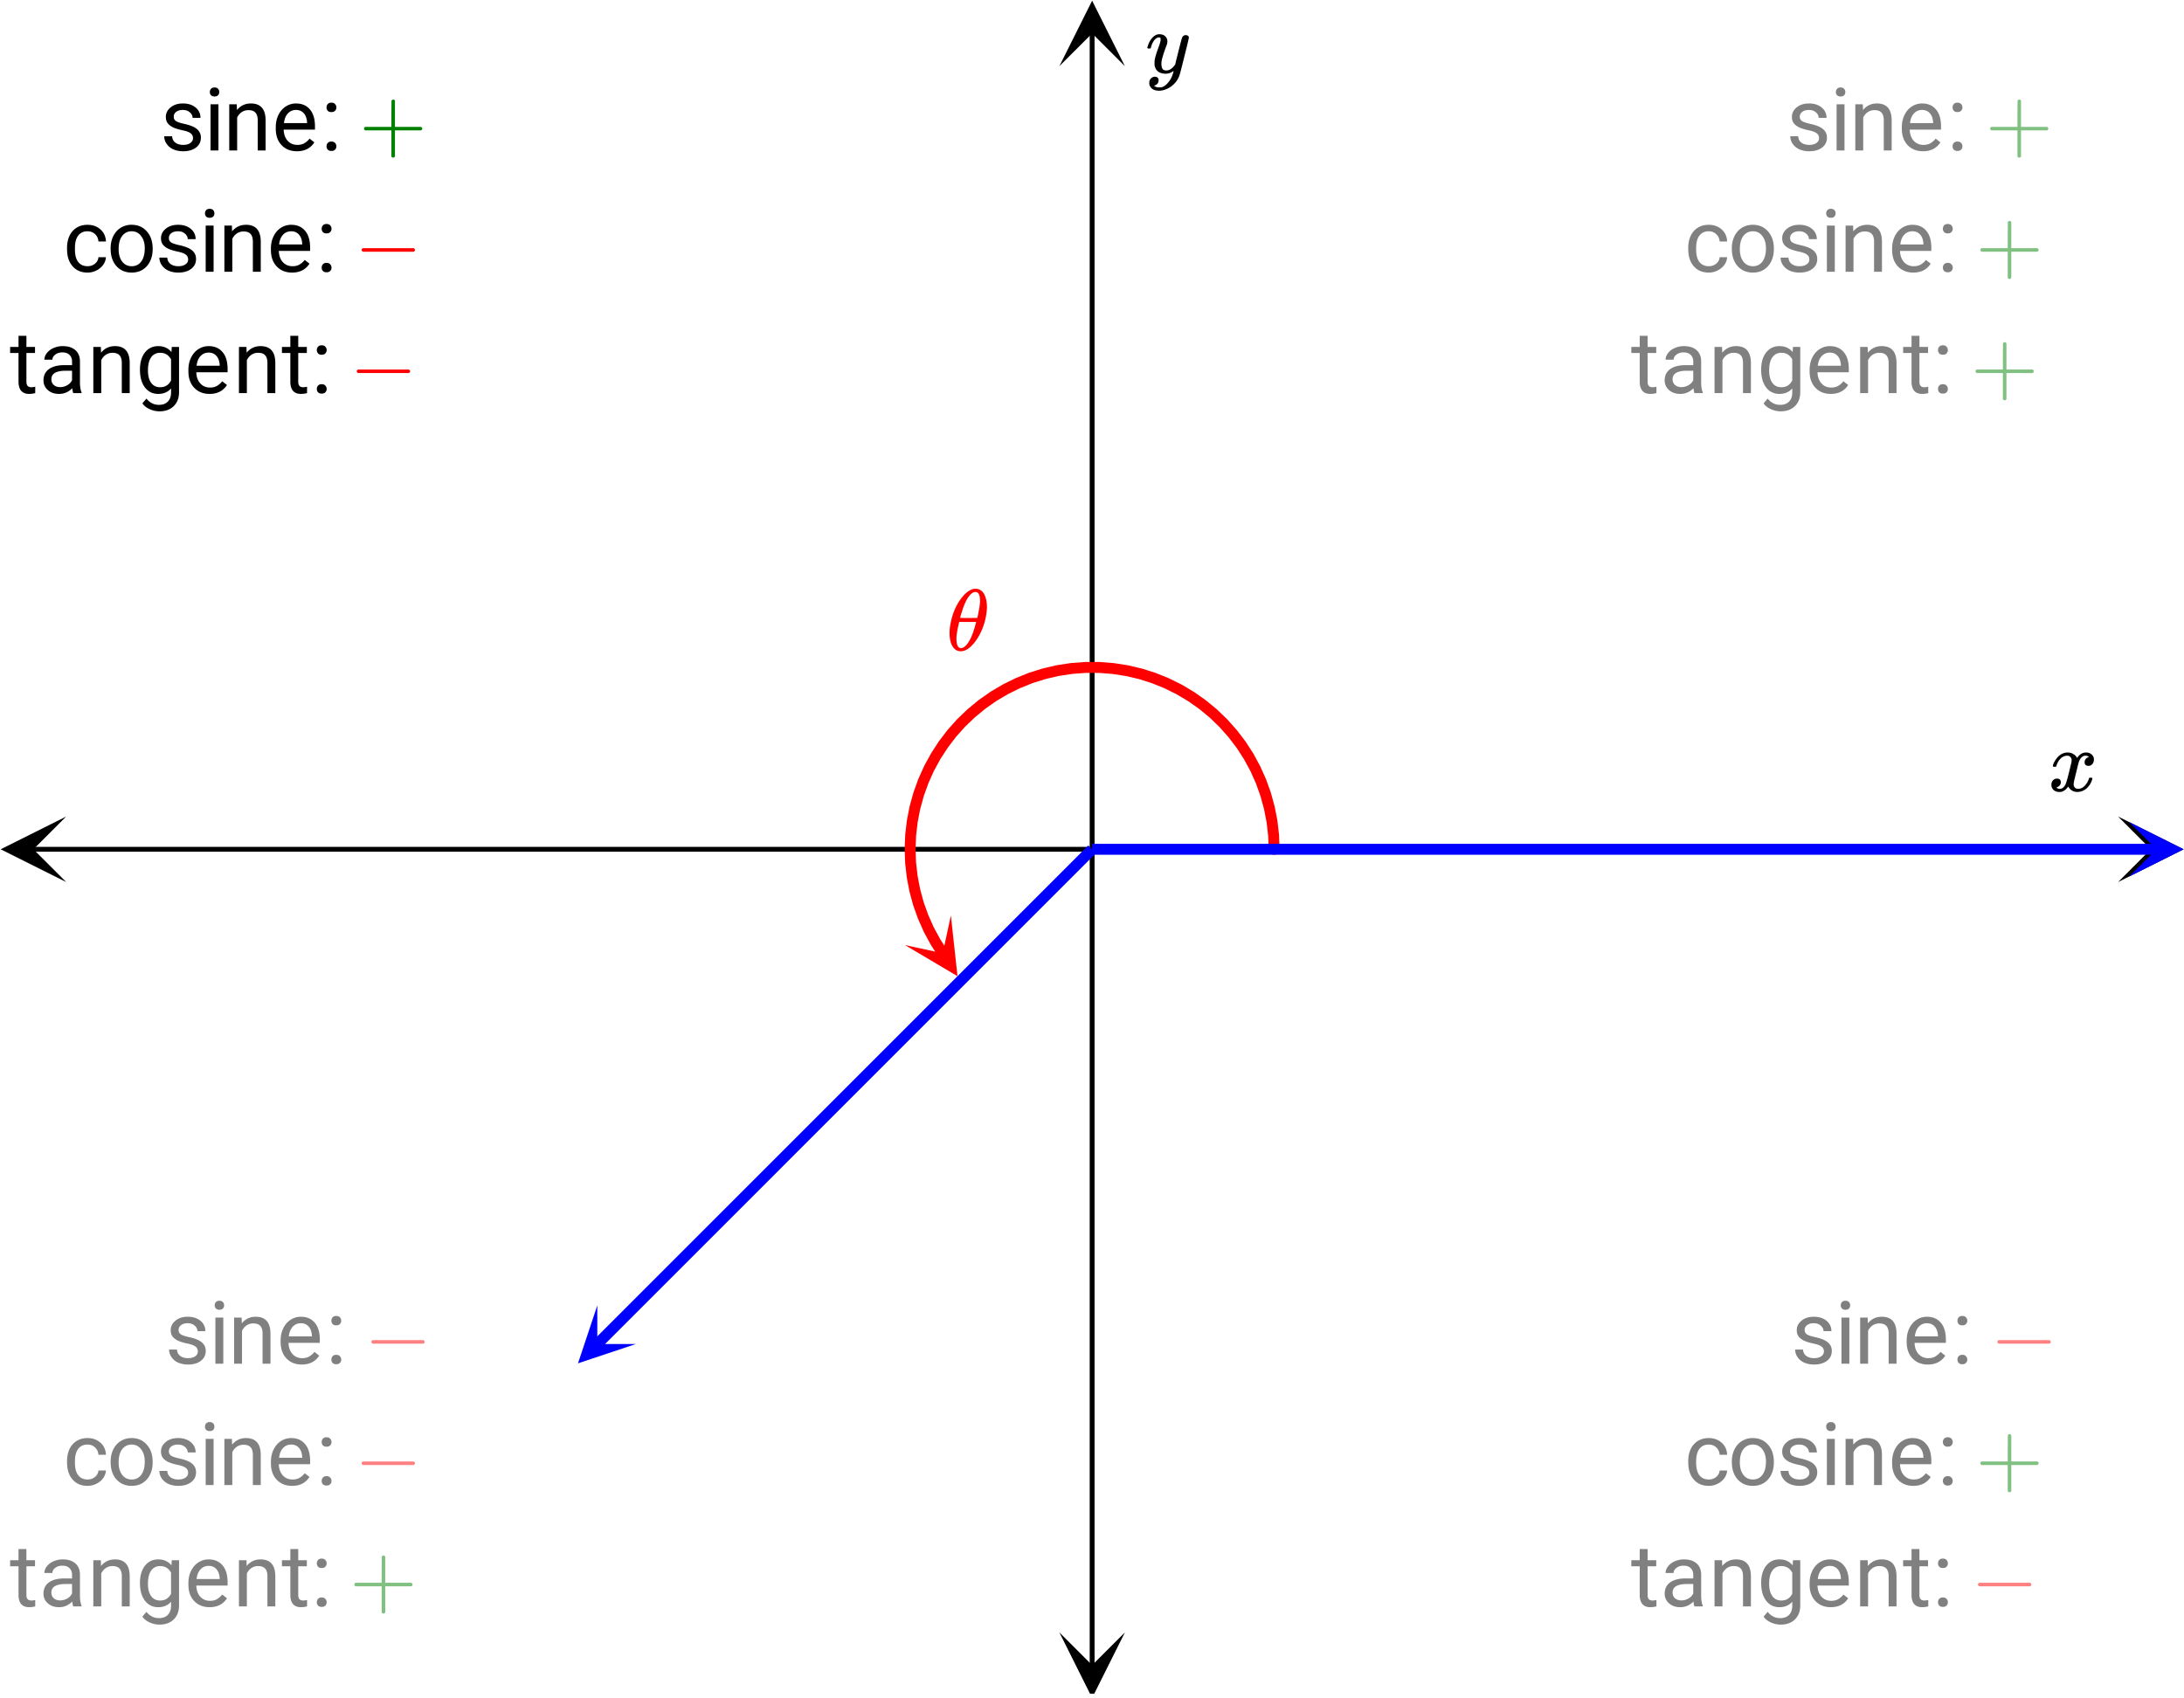 <svg xmlns="http://www.w3.org/2000/svg" xmlns:xlink="http://www.w3.org/1999/xlink" width="449.28" height="349.44" viewBox="0 0 336.96 262.08"><defs><symbol overflow="visible" id="L"><path d="M.781-3.75C.727-3.8.703-3.848.703-3.89c.031-.25.172-.563.422-.938.414-.633.941-1.004 1.578-1.11.133-.007.235-.015.297-.015.313 0 .598.086.86.25.269.156.46.355.578.594.113-.157.187-.25.218-.282.332-.375.711-.562 1.14-.562.364 0 .661.105.891.312.227.211.344.465.344.766 0 .281-.078.516-.234.703a.776.776 0 0 1-.625.281.64.64 0 0 1-.422-.14.521.521 0 0 1-.156-.39c0-.415.222-.696.672-.845a.58.58 0 0 0-.141-.093.705.705 0 0 0-.39-.094.91.91 0 0 0-.266.031c-.336.149-.586.445-.75.89-.032.075-.164.579-.39 1.516-.231.93-.356 1.45-.376 1.563a1.827 1.827 0 0 0-.047.406c0 .211.063.383.188.516.125.125.289.187.5.187.383 0 .726-.16 1.031-.484.3-.32.508-.676.625-1.063.02-.082.04-.129.063-.14.03-.02.109-.031.234-.031.164 0 .25.039.25.109 0 .012-.012.058-.031.14-.149.563-.461 1.055-.938 1.47-.43.323-.875.484-1.344.484-.625 0-1.101-.282-1.421-.844-.262.406-.594.68-1 .812-.086.02-.2.032-.344.032-.524 0-.89-.188-1.11-.563a.953.953 0 0 1-.14-.531c0-.27.078-.5.234-.688a.798.798 0 0 1 .625-.28c.395 0 .594.187.594.562 0 .336-.164.574-.484.718a.359.359 0 0 1-.063.047l-.078.031c-.012.012-.024.016-.031.016h-.032c0 .031.063.074.188.125a.817.817 0 0 0 .36.078c.32 0 .597-.203.827-.61.102-.163.282-.75.532-1.75.05-.206.109-.437.171-.687.063-.257.11-.457.141-.593.031-.133.05-.211.063-.235a2.86 2.86 0 0 0 .078-.531.678.678 0 0 0-.188-.5.613.613 0 0 0-.484-.203c-.406 0-.762.156-1.063.469a2.562 2.562 0 0 0-.609 1.078c-.012.074-.031.12-.063.14a.752.752 0 0 1-.218.016zm0 0"/></symbol><symbol overflow="visible" id="M"><path d="M6.234-5.813c.125 0 .227.04.313.11.094.062.14.152.14.266 0 .117-.226 1.058-.671 2.828C5.578-.836 5.328.133 5.266.312a3.459 3.459 0 0 1-.688 1.22 3.641 3.641 0 0 1-1.11.874c-.491.239-.945.36-1.359.36-.687 0-1.152-.22-1.39-.657-.094-.125-.14-.304-.14-.53 0-.306.085-.544.265-.72.187-.168.379-.25.578-.25.394 0 .594.188.594.563 0 .332-.157.578-.47.734a.298.298 0 0 1-.062.032.295.295 0 0 0-.078.03c-.011.009-.023.016-.031.016L1.328 2c.031.05.129.11.297.172.133.05.273.078.422.078h.11c.155 0 .273-.012.359-.031.332-.094.648-.324.953-.688A3.69 3.69 0 0 0 4.188.25c.093-.3.14-.477.14-.531 0-.008-.012-.004-.031.015a.358.358 0 0 1-.078.047c-.336.239-.703.36-1.11.36-.46 0-.84-.106-1.14-.313-.293-.219-.48-.531-.563-.937a2.932 2.932 0 0 1-.015-.407c0-.218.007-.382.03-.5.063-.394.266-1.054.61-1.984.196-.531.297-.898.297-1.11a.838.838 0 0 0-.031-.265c-.024-.05-.074-.078-.156-.078h-.063c-.21 0-.406.094-.594.281-.293.293-.511.727-.656 1.297 0 .012-.008.027-.015.047a.188.188 0 0 1-.032.047l-.015.015c-.012.012-.028.016-.047.016h-.36C.305-3.8.281-3.836.281-3.86a.97.97 0 0 1 .047-.203c.188-.625.469-1.113.844-1.468.3-.282.617-.422.953-.422.383 0 .688.105.906.312.227.2.344.485.344.86-.023.168-.04.261-.047.281 0 .055-.07.246-.203.578-.367 1-.586 1.735-.656 2.203a1.857 1.857 0 0 0-.016.297c0 .344.05.61.156.797.114.18.313.266.594.266.207 0 .406-.051.594-.157a1.84 1.84 0 0 0 .422-.328c.093-.101.21-.242.36-.422a32.833 32.833 0 0 1 .25-1.063c.093-.35.175-.687.25-1 .343-1.35.534-2.062.577-2.124a.592.592 0 0 1 .578-.36zm0 0"/></symbol><symbol overflow="visible" id="N"><path d="M4.297-9.5h.281c.477.043.852.262 1.125.656.352.531.531 1.258.531 2.172 0 .242-.011.434-.03.578a9.748 9.748 0 0 1-.938 3.36 7.647 7.647 0 0 1-1.063 1.671C3.797-.582 3.395-.243 3-.046c-.281.125-.527.188-.734.188h-.094c-.399 0-.727-.141-.985-.422C.708-.781.47-1.586.47-2.703c0-.426.047-.879.14-1.36.332-1.789 1.008-3.257 2.032-4.406.55-.601 1.101-.945 1.656-1.031zm.875 1.875C5.172-8.539 4.93-9 4.453-9c-.305 0-.61.195-.922.578-.449.563-.828 1.371-1.14 2.422-.188.563-.282.898-.282 1 .446.012.883.016 1.313.016L4.734-5c.04-.04.118-.39.235-1.047.133-.656.203-1.18.203-1.578zm-.656 3.484l.062-.234H1.953l-.016.094c-.273 1.117-.406 1.949-.406 2.5 0 .617.102 1.039.313 1.265a.494.494 0 0 0 .39.172c.364 0 .743-.297 1.141-.89.414-.614.797-1.582 1.14-2.907zm0 0"/></symbol><symbol overflow="visible" id="c"><path d="M5.063-1.89c0-.333-.125-.587-.375-.766-.243-.188-.672-.344-1.297-.469-.618-.133-1.106-.29-1.47-.469-.355-.187-.62-.406-.796-.656-.168-.258-.25-.566-.25-.922 0-.582.242-1.07.734-1.469.489-.406 1.118-.609 1.891-.609.813 0 1.469.21 1.969.625.5.418.75.95.75 1.594H5c0-.332-.148-.617-.438-.86-.28-.238-.636-.359-1.062-.359-.438 0-.781.102-1.031.297a.89.89 0 0 0-.375.75c0 .293.113.516.344.672.226.148.644.289 1.25.422.613.136 1.109.296 1.484.484s.648.418.828.688c.188.261.281.585.281.968 0 .637-.258 1.149-.765 1.532-.5.374-1.157.562-1.97.562-.573 0-1.077-.102-1.515-.297A2.397 2.397 0 0 1 1-1.016a2.028 2.028 0 0 1-.375-1.171h1.219c.02.406.18.73.484.968.313.242.719.36 1.219.36.457 0 .82-.094 1.094-.282.28-.187.421-.437.421-.75zm0 0"/></symbol><symbol overflow="visible" id="d"><path d="M2.25 0H1.031v-7.125H2.25zM.922-9.016c0-.195.062-.363.187-.5.125-.132.301-.203.532-.203.238 0 .421.07.546.203a.716.716 0 0 1 .188.5c0 .2-.063.368-.188.5-.124.125-.308.188-.546.188-.23 0-.407-.063-.532-.188a.703.703 0 0 1-.187-.5zm0 0"/></symbol><symbol overflow="visible" id="e"><path d="M2.078-7.125l.031.89C2.66-6.91 3.375-7.25 4.25-7.25c1.5 0 2.258.852 2.281 2.547V0H5.313v-4.719c-.012-.508-.133-.883-.36-1.125-.23-.25-.59-.375-1.078-.375a1.8 1.8 0 0 0-1.047.313c-.293.21-.523.484-.687.828V0H.92v-7.125zm0 0"/></symbol><symbol overflow="visible" id="f"><path d="M3.875.125c-.969 0-1.758-.313-2.36-.938C.91-1.445.61-2.296.61-3.358v-.235c0-.695.133-1.32.407-1.875.27-.562.644-1 1.125-1.312a2.9 2.9 0 0 1 1.593-.469c.914 0 1.63.309 2.141.922.52.605.781 1.476.781 2.61v.5H1.828c.02.71.223 1.28.61 1.718.394.43.894.64 1.5.64.437 0 .8-.085 1.093-.265.301-.176.567-.41.797-.703l.734.578C5.97-.332 5.07.125 3.876.125zm-.14-6.375c-.5 0-.919.18-1.25.531-.337.356-.54.856-.61 1.5h3.563v-.093c-.032-.614-.2-1.086-.5-1.422-.305-.344-.704-.516-1.204-.516zm0 0"/></symbol><symbol overflow="visible" id="g"><path d="M.953-.64c0-.208.063-.38.188-.516.125-.145.312-.219.562-.219.25 0 .438.074.563.219a.713.713 0 0 1 .203.515.7.7 0 0 1-.203.516c-.125.133-.313.203-.563.203-.25 0-.437-.07-.562-.203a.722.722 0 0 1-.188-.516zm0-6c0-.208.063-.38.188-.516.125-.145.312-.219.562-.219.25 0 .438.074.563.219a.713.713 0 0 1 .203.515.7.7 0 0 1-.203.516c-.125.137-.313.203-.563.203-.25 0-.437-.066-.562-.203a.722.722 0 0 1-.188-.516zm0 0"/></symbol><symbol overflow="visible" id="k"><path d="M3.781-.86c.438 0 .817-.128 1.14-.39.321-.27.5-.602.532-1H6.61a2.279 2.279 0 0 1-.421 1.172 2.78 2.78 0 0 1-1.047.875c-.43.219-.883.328-1.36.328-.969 0-1.742-.32-2.312-.969C.895-1.488.609-2.375.609-3.5v-.203c0-.688.125-1.3.375-1.844.258-.539.625-.957 1.094-1.25.477-.3 1.04-.453 1.688-.453.8 0 1.468.242 2 .719.53.468.812 1.09.843 1.86H5.453c-.031-.458-.203-.833-.516-1.126-.312-.3-.703-.453-1.171-.453-.618 0-1.094.227-1.438.672-.336.437-.5 1.078-.5 1.922v.234c0 .824.164 1.461.5 1.906.344.438.828.657 1.453.657zm0 0"/></symbol><symbol overflow="visible" id="l"><path d="M.594-3.625c0-.695.133-1.32.406-1.875.281-.563.664-.992 1.156-1.297a3.127 3.127 0 0 1 1.672-.453c.969 0 1.75.34 2.344 1.016.601.668.906 1.558.906 2.671v.079c0 .699-.137 1.324-.406 1.875A3.067 3.067 0 0 1 5.547-.33c-.492.306-1.059.454-1.703.454-.969 0-1.758-.332-2.36-1-.593-.676-.89-1.566-.89-2.672zm1.234.14c0 .794.18 1.43.547 1.907.363.48.852.719 1.469.719.625 0 1.113-.239 1.469-.72.363-.487.546-1.171.546-2.046 0-.781-.187-1.41-.562-1.89a1.746 1.746 0 0 0-1.469-.735c-.594 0-1.078.242-1.453.719-.367.48-.547 1.164-.547 2.047zm0 0"/></symbol><symbol overflow="visible" id="o"><path d="M2.578-8.844v1.719h1.328v.938H2.578v4.421c0 .282.055.496.172.641.125.148.328.219.61.219.132 0 .328-.024.578-.078V0A3.824 3.824 0 0 1 3 .125c-.543 0-.953-.16-1.234-.484-.274-.332-.407-.801-.407-1.407v-4.421H.063v-.938h1.296v-1.719zm0 0"/></symbol><symbol overflow="visible" id="p"><path d="M5.313 0c-.063-.133-.118-.383-.157-.75-.574.586-1.25.875-2.031.875-.71 0-1.29-.195-1.734-.594a1.908 1.908 0 0 1-.672-1.5c0-.75.281-1.328.844-1.734.562-.406 1.351-.61 2.375-.61h1.187v-.562c0-.426-.133-.766-.39-1.016-.25-.257-.622-.39-1.11-.39-.438 0-.805.117-1.094.343-.293.22-.437.481-.437.782H.859c0-.352.125-.692.375-1.016a2.587 2.587 0 0 1 1.032-.781c.437-.195.91-.297 1.421-.297.82 0 1.47.203 1.938.61.469.406.707.976.719 1.702v3.266c0 .656.082 1.18.25 1.563V0zM3.296-.922c.383 0 .75-.098 1.094-.297.343-.195.586-.457.734-.781v-1.453h-.953c-1.492 0-2.234.437-2.234 1.312 0 .375.125.672.375.891.257.219.585.328.984.328zm0 0"/></symbol><symbol overflow="visible" id="q"><path d="M.625-3.625c0-1.102.254-1.984.766-2.64.52-.657 1.203-.985 2.046-.985.876 0 1.555.309 2.047.922l.047-.797h1.125v6.953c0 .926-.277 1.656-.828 2.188-.543.53-1.277.796-2.203.796a3.642 3.642 0 0 1-1.516-.343C1.617 2.25 1.25 1.953 1 1.579l.625-.735c.52.644 1.16.969 1.922.969.594 0 1.05-.168 1.375-.5.332-.336.5-.805.5-1.407v-.625C4.93-.156 4.27.125 3.438.125c-.844 0-1.528-.332-2.047-1-.512-.676-.766-1.594-.766-2.75zm1.234.14c0 .805.16 1.434.485 1.891.332.461.797.688 1.39.688.77 0 1.332-.348 1.688-1.047v-3.25C5.047-5.88 4.488-6.22 3.75-6.22c-.594 0-1.059.23-1.39.688-.337.46-.5 1.14-.5 2.047zm0 0"/></symbol><symbol overflow="visible" id="i"><path d="M.938-3.094C.813-3.164.75-3.258.75-3.375c0-.113.063-.203.188-.266h4.03v-2.015l.016-2.032c.094-.113.18-.171.266-.171.113 0 .203.07.266.203v4.015H9.53c.133.075.203.168.203.282 0 .105-.07.195-.203.265H5.516V.922c-.063.125-.157.187-.282.187-.117 0-.203-.062-.265-.187v-4.016zm0 0"/></symbol><symbol overflow="visible" id="s"><path d="M1.328-3.094c-.137-.07-.203-.164-.203-.281 0-.113.066-.203.203-.266h7.828c.133.075.203.168.203.282 0 .105-.07.195-.203.265zm0 0"/></symbol><clipPath id="B"><path d="M0 0h336.96v261.363H0zm0 0"/></clipPath><clipPath id="C"><path d="M.102 126H11v11H.102zm0 0"/></clipPath><clipPath id="D"><path d="M326.79 126h10.17v11h-10.17zm0 0"/></clipPath><clipPath id="E"><path d="M163.445 251H174v10.363h-10.555zm0 0"/></clipPath><clipPath id="F"><path d="M163.445 0H174v10.21h-10.555zm0 0"/></clipPath><clipPath id="G"><path d="M139 141h9v10h-9zm0 0"/></clipPath><clipPath id="H"><path d="M146.707 141.27l10.273 15.933-15.933 10.27-10.274-15.934zm0 0"/></clipPath><clipPath id="I"><path d="M328.492 126.844h8.469V136h-8.469zm0 0"/></clipPath><clipPath id="J"><path d="M89 201h10v10H89zm0 0"/></clipPath><clipPath id="K"><path d="M98.113 207.398L64.602 240.91l-33.508-33.512 33.508-33.507zm0 0"/></clipPath><filter id="a" filterUnits="objectBoundingBox" x="0%" y="0%" width="100%" height="100%"><feColorMatrix in="SourceGraphic" values="0 0 0 0 1 0 0 0 0 1 0 0 0 0 1 0 0 0 1 0"/></filter><mask id="P"><path fill-opacity=".498" d="M0 0h336.96v262.08H0z" filter="url(#a)"/></mask><clipPath id="b"><path d="M0 0h43v18H0z"/></clipPath><g id="O" clip-path="url(#b)"><use xlink:href="#c" x=".591" y="13.216"/><use xlink:href="#d" x="7.331" y="13.216"/><use xlink:href="#e" x="10.327" y="13.216"/><use xlink:href="#f" x="17.816" y="13.216"/><use xlink:href="#g" x="25.304" y="13.216"/><use xlink:href="#h" x="28.3" y="13.216"/><use xlink:href="#i" x="31.296" y="13.216" fill="green"/></g><mask id="R"><path fill-opacity=".498" d="M0 0h336.96v262.08H0z" filter="url(#a)"/></mask><clipPath id="j"><path d="M0 0h58v17H0z"/></clipPath><g id="Q" clip-path="url(#j)"><use xlink:href="#k" x=".864" y="12.938"/><use xlink:href="#l" x="7.604" y="12.938"/><use xlink:href="#c" x="15.093" y="12.938"/><use xlink:href="#d" x="21.833" y="12.938"/><use xlink:href="#e" x="24.829" y="12.938"/><use xlink:href="#f" x="32.318" y="12.938"/><use xlink:href="#g" x="39.807" y="12.938"/><use xlink:href="#h" x="42.802" y="12.938"/><use xlink:href="#i" x="45.798" y="12.938" fill="green"/></g><mask id="T"><path fill-opacity=".498" d="M0 0h336.96v262.08H0z" filter="url(#a)"/></mask><clipPath id="n"><path d="M.52 4H5v10H.52zm0 0"/></clipPath><clipPath id="m"><path d="M0 0h65v18H0z"/></clipPath><g id="S" clip-path="url(#m)"><g clip-path="url(#n)"><use xlink:href="#o" x=".627" y="13.66"/></g><use xlink:href="#p" x="5.12" y="13.66"/><use xlink:href="#e" x="12.609" y="13.66"/><use xlink:href="#q" x="20.098" y="13.66"/><use xlink:href="#f" x="27.587" y="13.66"/><use xlink:href="#e" x="35.076" y="13.66"/><use xlink:href="#o" x="42.564" y="13.66"/><use xlink:href="#g" x="47.058" y="13.66"/><use xlink:href="#h" x="50.053" y="13.66"/><use xlink:href="#i" x="53.049" y="13.66" fill="green"/></g><mask id="V"><path fill-opacity=".498" d="M0 0h336.96v262.08H0z" filter="url(#a)"/></mask><clipPath id="r"><path d="M0 0h42v18H0z"/></clipPath><g id="U" clip-path="url(#r)"><use xlink:href="#c" x=".462" y="13.438"/><use xlink:href="#d" x="7.202" y="13.438"/><use xlink:href="#e" x="10.198" y="13.438"/><use xlink:href="#f" x="17.687" y="13.438"/><use xlink:href="#g" x="25.176" y="13.438"/><use xlink:href="#h" x="28.171" y="13.438"/><use xlink:href="#s" x="31.167" y="13.438" fill="red"/></g><mask id="X"><path fill-opacity=".498" d="M0 0h336.96v262.08H0z" filter="url(#a)"/></mask><clipPath id="t"><path d="M0 0h57v18H0z"/></clipPath><g id="W" clip-path="url(#t)"><use xlink:href="#k" x=".736" y="13.16"/><use xlink:href="#l" x="7.476" y="13.16"/><use xlink:href="#c" x="14.964" y="13.16"/><use xlink:href="#d" x="21.704" y="13.16"/><use xlink:href="#e" x="24.7" y="13.16"/><use xlink:href="#f" x="32.189" y="13.16"/><use xlink:href="#g" x="39.678" y="13.16"/><use xlink:href="#h" x="42.673" y="13.16"/><use xlink:href="#s" x="45.669" y="13.16" fill="red"/></g><mask id="Z"><path fill-opacity=".498" d="M0 0h336.96v262.08H0z" filter="url(#a)"/></mask><clipPath id="v"><path d="M.441 5H5v10H.441zm0 0"/></clipPath><clipPath id="u"><path d="M0 0h65v18H0z"/></clipPath><g id="Y" clip-path="url(#u)"><g clip-path="url(#v)"><use xlink:href="#o" x=".498" y="13.882"/></g><use xlink:href="#p" x="4.991" y="13.882"/><use xlink:href="#e" x="12.48" y="13.882"/><use xlink:href="#q" x="19.969" y="13.882"/><use xlink:href="#f" x="27.458" y="13.882"/><use xlink:href="#e" x="34.947" y="13.882"/><use xlink:href="#o" x="42.436" y="13.882"/><use xlink:href="#g" x="46.929" y="13.882"/><use xlink:href="#h" x="49.924" y="13.882"/><use xlink:href="#i" x="52.92" y="13.882" fill="green"/></g><mask id="ab"><path fill-opacity=".498" d="M0 0h336.96v262.08H0z" filter="url(#a)"/></mask><clipPath id="x"><path d="M.238 6H7v8H.238zm0 0"/></clipPath><clipPath id="w"><path d="M0 0h42v18H0z"/></clipPath><g id="aa" clip-path="url(#w)"><g clip-path="url(#x)"><use xlink:href="#c" x=".34" y="13.438"/></g><use xlink:href="#d" x="7.08" y="13.438"/><use xlink:href="#e" x="10.076" y="13.438"/><use xlink:href="#f" x="17.564" y="13.438"/><use xlink:href="#g" x="25.053" y="13.438"/><use xlink:href="#h" x="28.049" y="13.438"/><use xlink:href="#s" x="31.044" y="13.438" fill="red"/></g><mask id="ad"><path fill-opacity=".498" d="M0 0h336.96v262.08H0z" filter="url(#a)"/></mask><clipPath id="y"><path d="M0 0h58v18H0z"/></clipPath><g id="ac" clip-path="url(#y)"><use xlink:href="#k" x=".864" y="13.16"/><use xlink:href="#l" x="7.604" y="13.16"/><use xlink:href="#c" x="15.093" y="13.16"/><use xlink:href="#d" x="21.833" y="13.16"/><use xlink:href="#e" x="24.829" y="13.16"/><use xlink:href="#f" x="32.318" y="13.16"/><use xlink:href="#g" x="39.807" y="13.16"/><use xlink:href="#h" x="42.802" y="13.16"/><use xlink:href="#i" x="45.798" y="13.16" fill="green"/></g><mask id="af"><path fill-opacity=".498" d="M0 0h336.96v262.08H0z" filter="url(#a)"/></mask><clipPath id="A"><path d="M.52 5H5v10H.52zm0 0"/></clipPath><clipPath id="z"><path d="M0 0h64v18H0z"/></clipPath><g id="ae" clip-path="url(#z)"><g clip-path="url(#A)"><use xlink:href="#o" x=".627" y="13.882"/></g><use xlink:href="#p" x="5.12" y="13.882"/><use xlink:href="#e" x="12.609" y="13.882"/><use xlink:href="#q" x="20.098" y="13.882"/><use xlink:href="#f" x="27.587" y="13.882"/><use xlink:href="#e" x="35.076" y="13.882"/><use xlink:href="#o" x="42.564" y="13.882"/><use xlink:href="#g" x="47.058" y="13.882"/><use xlink:href="#h" x="50.053" y="13.882"/><use xlink:href="#s" x="53.049" y="13.882" fill="red"/></g></defs><g clip-path="url(#B)" fill="#fff"><path d="M0 0h337v262.11H0zm0 0"/><path d="M0 0h337v262.11H0zm0 0"/></g><path d="M5.055 131.055h326.89" fill="none" stroke="#000" stroke-width=".749"/><g clip-path="url(#C)"><path d="M10.21 126L.103 131.055l10.109 5.054-5.055-5.054zm0 0"/></g><g clip-path="url(#D)"><path d="M326.79 126l10.108 5.055-10.109 5.054 5.055-5.054zm0 0"/></g><path d="M168.5 257.055v-252" fill="none" stroke="#000" stroke-width=".749"/><g clip-path="url(#E)"><path d="M163.445 251.898l5.055 10.114 5.055-10.114-5.055 5.055zm0 0"/></g><g clip-path="url(#F)"><path d="M163.445 10.21L168.5.103l5.055 10.109-5.055-5.055zm0 0"/></g><path d="M196.582 131.055l-.082-2.149-.246-2.136-.41-2.11-.567-2.074-.726-2.023-.88-1.961-1.026-1.891-1.168-1.805-1.305-1.71-1.43-1.606-1.547-1.492-1.66-1.368-1.758-1.238-1.847-1.101-1.926-.953-1.992-.805-2.051-.653-2.094-.492-2.125-.328-2.14-.168h-2.153l-2.144.164-2.125.324-2.094.489-2.05.644-1.997.805-1.926.95-1.851 1.097-1.758 1.234-1.66 1.367-1.551 1.489-1.434 1.601-1.304 1.711-1.172 1.801-1.031 1.887-.883 1.96-.73 2.024-.575 2.074-.41 2.11-.25 2.132-.086 2.149.078 2.148.242 2.137.407 2.113.562 2.075.727 2.023.875 1.965 1.023 1.89 1.164 1.81" fill="none" stroke-width="1.685" stroke-linecap="round" stroke-linejoin="round" stroke="red"/><g clip-path="url(#G)"><g clip-path="url(#H)"><path d="M146.707 141.27l1.023 9.363-8.105-4.797 5.824 1.258zm0 0" fill="red"/></g></g><path d="M168.5 131.055h164.29" fill="none" stroke-width="1.685" stroke="#00f"/><g clip-path="url(#I)"><path d="M328.492 126.844l8.422 4.21-8.422 4.216 4.211-4.215zm0 0" fill="#00f"/></g><path d="M168.5 131.055L92.098 207.46" fill="none" stroke-width="1.685" stroke="#00f"/><g clip-path="url(#J)"><g clip-path="url(#K)"><path d="M98.113 207.398l-8.937 2.98 2.98-8.937v5.957zm0 0" fill="#00f"/></g></g><use xlink:href="#L" x="316.031" y="122.069"/><use xlink:href="#M" x="176.738" y="11.233"/><use xlink:href="#N" x="146.033" y="100.351" fill="red"/><use xlink:href="#O" transform="translate(275 10)" mask="url(#P)"/><use xlink:href="#Q" transform="translate(259 29)" mask="url(#R)"/><use xlink:href="#S" transform="translate(251 47)" mask="url(#T)"/><use xlink:href="#c" x="24.713" y="23.216"/><use xlink:href="#d" x="31.453" y="23.216"/><use xlink:href="#e" x="34.449" y="23.216"/><use xlink:href="#f" x="41.938" y="23.216"/><use xlink:href="#g" x="49.427" y="23.216"/><use xlink:href="#h" x="52.422" y="23.216"/><use xlink:href="#i" x="55.418" y="23.216" fill="green"/><use xlink:href="#k" x="9.736" y="41.938"/><use xlink:href="#l" x="16.476" y="41.938"/><use xlink:href="#c" x="23.964" y="41.938"/><use xlink:href="#d" x="30.704" y="41.938"/><use xlink:href="#e" x="33.7" y="41.938"/><use xlink:href="#f" x="41.189" y="41.938"/><use xlink:href="#g" x="48.678" y="41.938"/><use xlink:href="#h" x="51.673" y="41.938"/><use xlink:href="#s" x="54.669" y="41.938" fill="red"/><use xlink:href="#o" x="1.498" y="60.66"/><use xlink:href="#p" x="5.991" y="60.66"/><use xlink:href="#e" x="13.48" y="60.66"/><use xlink:href="#q" x="20.969" y="60.66"/><use xlink:href="#f" x="28.458" y="60.66"/><use xlink:href="#e" x="35.947" y="60.66"/><use xlink:href="#o" x="43.436" y="60.66"/><use xlink:href="#g" x="47.929" y="60.66"/><use xlink:href="#h" x="50.924" y="60.66"/><use xlink:href="#s" x="53.92" y="60.66" fill="red"/><use xlink:href="#U" transform="translate(25 197)" mask="url(#V)"/><use xlink:href="#W" transform="translate(9 216)" mask="url(#X)"/><use xlink:href="#Y" transform="translate(1 234)" mask="url(#Z)"/><use xlink:href="#aa" transform="translate(276 197)" mask="url(#ab)"/><use xlink:href="#ac" transform="translate(259 216)" mask="url(#ad)"/><use xlink:href="#ae" transform="translate(251 234)" mask="url(#af)"/></svg>